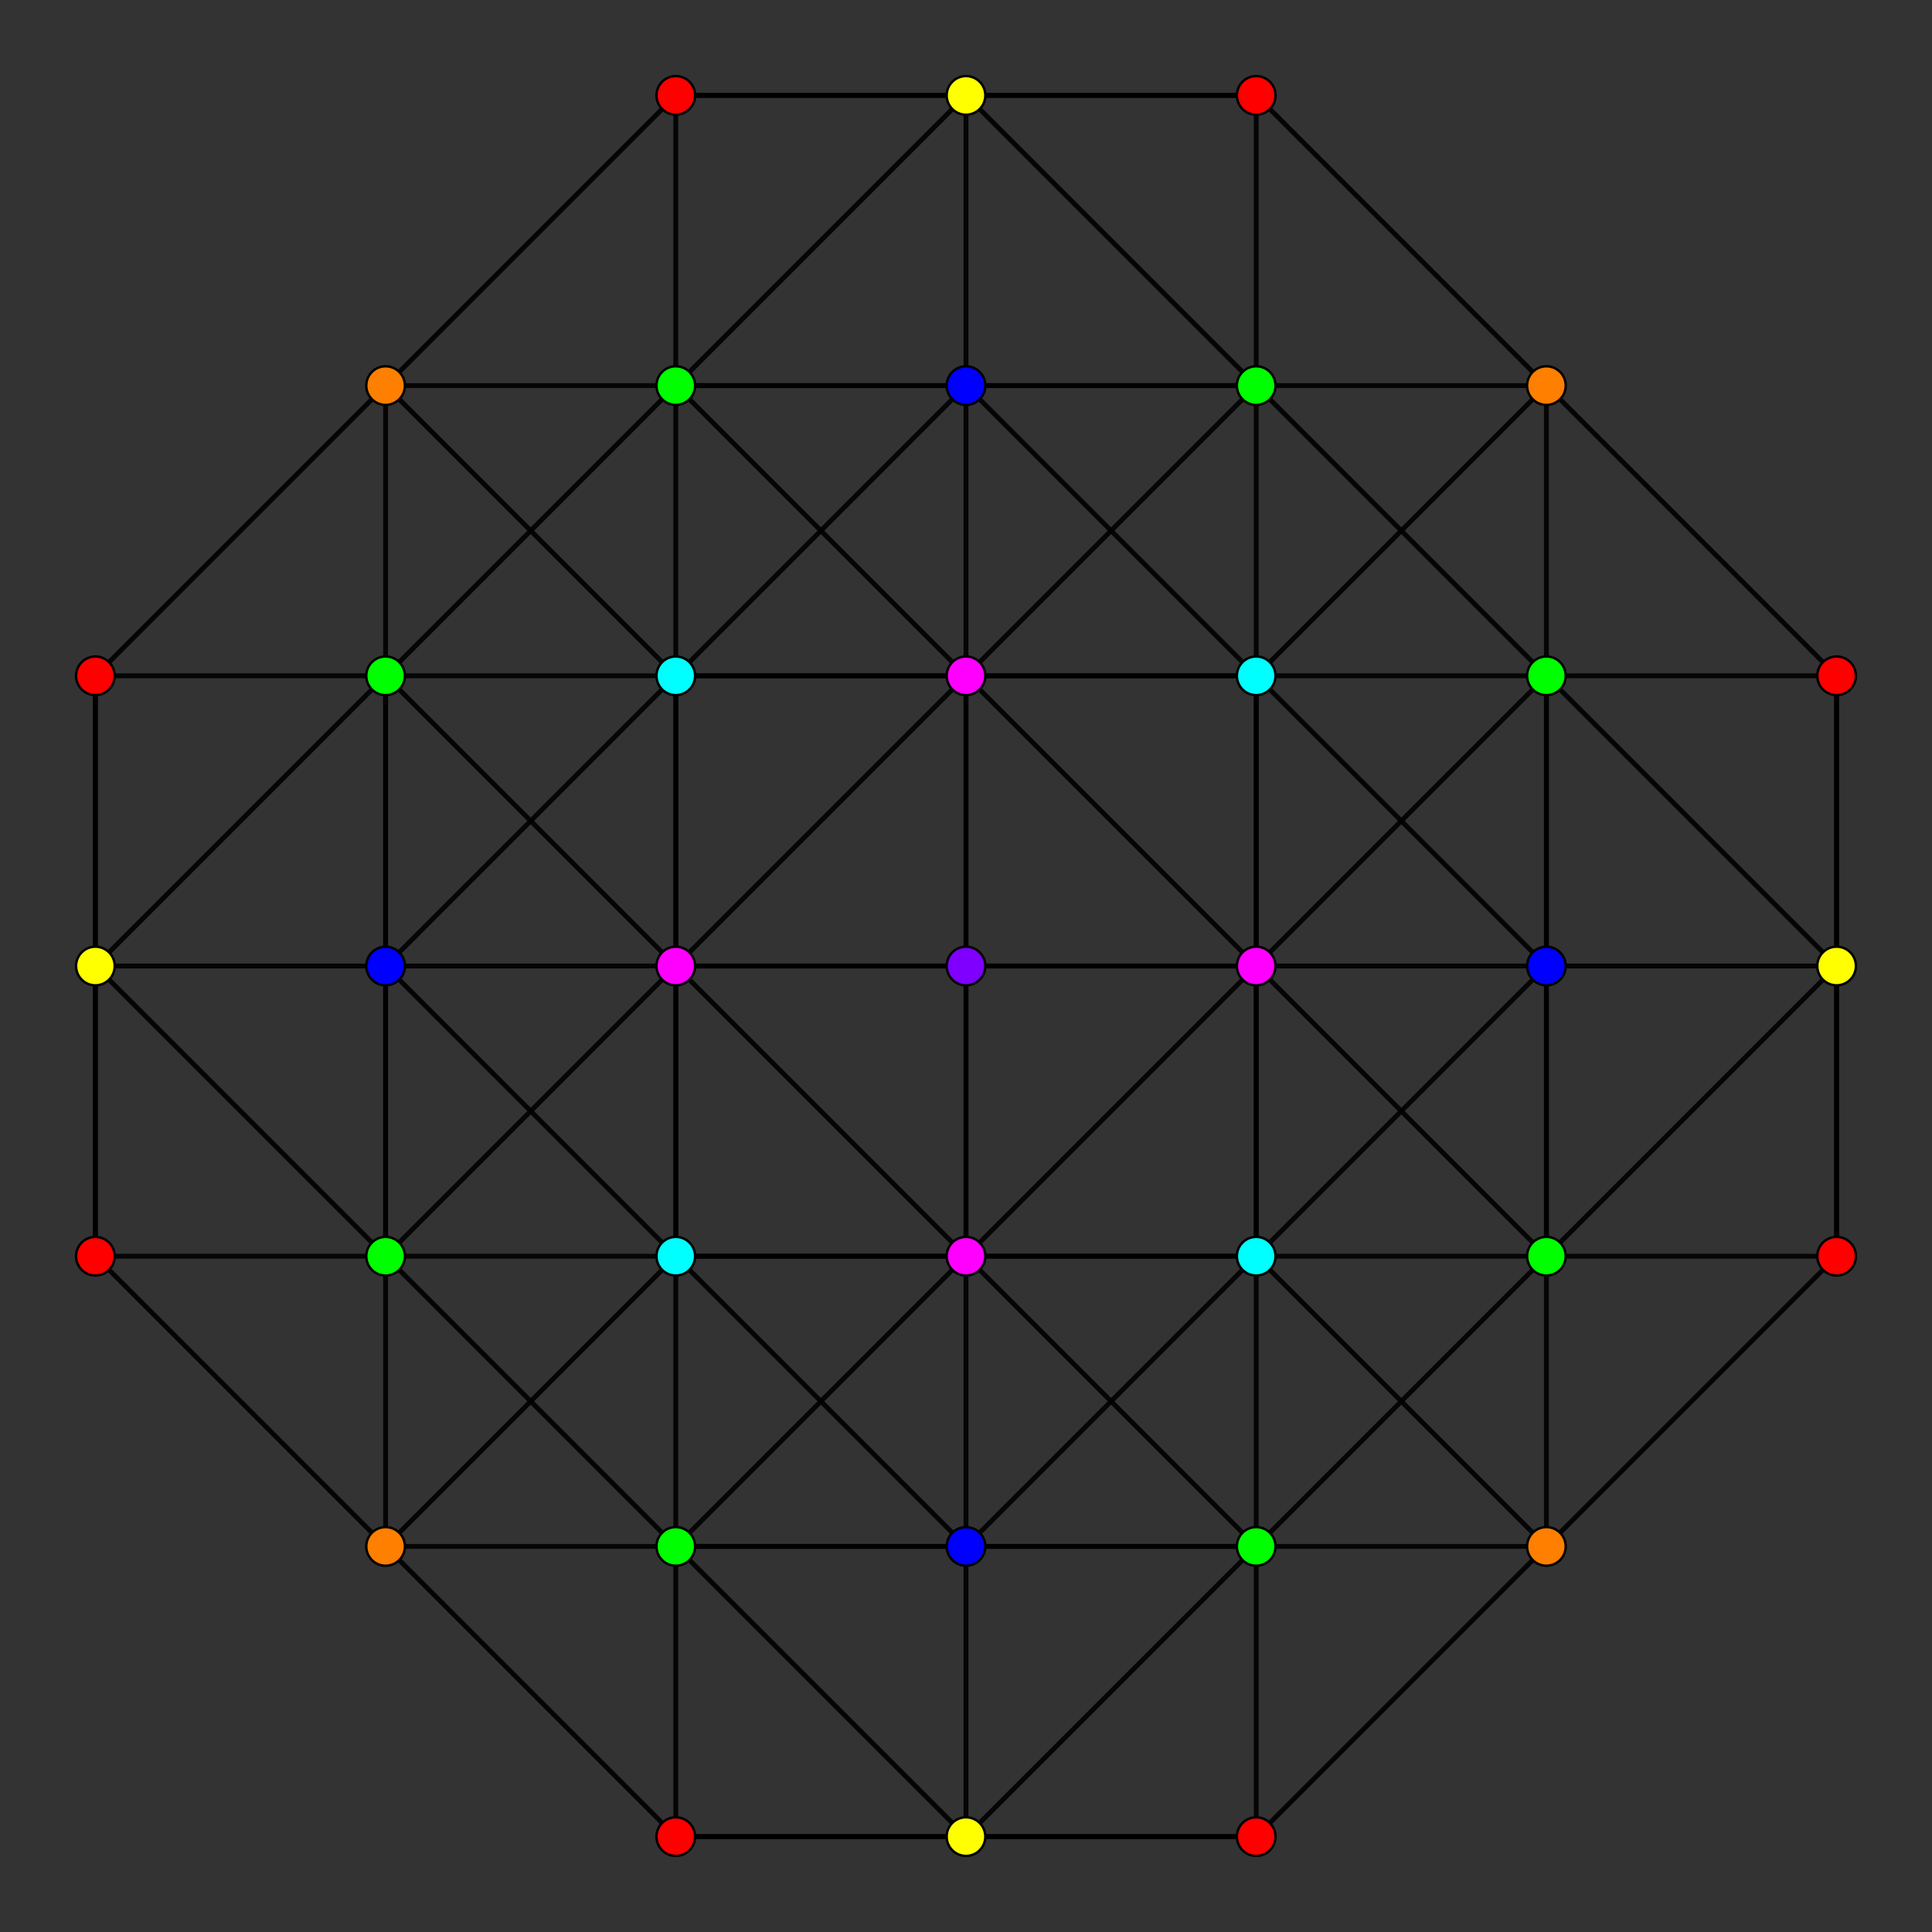 <?xml version="1.0" encoding="UTF-8" standalone="no"?>
<svg
xmlns="http://www.w3.org/2000/svg"
version="1.0"
width="1600" height="1600"
id="7-simplex_t016_A3.svg">
<rect width="100%" height="100%" fill="#333333" stroke="none"/>
<g style="stroke:#000000;stroke-width:4.0;stroke-opacity:0.90;">
<line x1="1280.666" y1="1040.333" x2="1280.666" y2="1040.333"/>
<line x1="1280.666" y1="1040.333" x2="1280.666" y2="1280.666"/>
<line x1="1280.666" y1="1040.333" x2="1520.999" y2="1040.333"/>
<line x1="1280.666" y1="1040.333" x2="1040.333" y2="800.000"/>
<line x1="1280.666" y1="1040.333" x2="1280.666" y2="559.667"/>
<line x1="1280.666" y1="1040.333" x2="1280.666" y2="800.000"/>
<line x1="1280.666" y1="1040.333" x2="1040.333" y2="1280.666"/>
<line x1="1280.666" y1="1280.666" x2="1520.999" y2="1040.333"/>
<line x1="1280.666" y1="1280.666" x2="1040.333" y2="1040.333"/>
<line x1="1280.666" y1="1280.666" x2="1040.333" y2="1520.999"/>
<line x1="1520.999" y1="1040.333" x2="1520.999" y2="559.667"/>
<line x1="1520.999" y1="1040.333" x2="1520.999" y2="800.000"/>
<line x1="1040.333" y1="800.000" x2="1040.333" y2="800.000"/>
<line x1="1040.333" y1="800.000" x2="1040.333" y2="1040.333"/>
<line x1="1040.333" y1="800.000" x2="1280.666" y2="559.667"/>
<line x1="1040.333" y1="800.000" x2="1280.666" y2="800.000"/>
<line x1="1040.333" y1="800.000" x2="1040.333" y2="559.667"/>
<line x1="1040.333" y1="800.000" x2="559.667" y2="800.000"/>
<line x1="1040.333" y1="1040.333" x2="1280.666" y2="1040.333"/>
<line x1="1040.333" y1="1040.333" x2="1040.333" y2="559.667"/>
<line x1="1040.333" y1="1040.333" x2="559.667" y2="1040.333"/>
<line x1="1280.666" y1="559.667" x2="1280.666" y2="559.667"/>
<line x1="1280.666" y1="559.667" x2="1280.666" y2="800.000"/>
<line x1="1280.666" y1="559.667" x2="1520.999" y2="559.667"/>
<line x1="1280.666" y1="559.667" x2="1280.666" y2="319.334"/>
<line x1="1280.666" y1="559.667" x2="1040.333" y2="319.334"/>
<line x1="1280.666" y1="800.000" x2="1280.666" y2="800.000"/>
<line x1="1280.666" y1="800.000" x2="1520.999" y2="800.000"/>
<line x1="1280.666" y1="1040.333" x2="1520.999" y2="800.000"/>
<line x1="1520.999" y1="559.667" x2="1520.999" y2="800.000"/>
<line x1="1520.999" y1="559.667" x2="1280.666" y2="319.334"/>
<line x1="1520.999" y1="800.000" x2="1520.999" y2="800.000"/>
<line x1="1520.999" y1="800.000" x2="1280.666" y2="559.667"/>
<line x1="1040.333" y1="559.667" x2="1280.666" y2="319.334"/>
<line x1="1040.333" y1="559.667" x2="1280.666" y2="559.667"/>
<line x1="1040.333" y1="559.667" x2="559.667" y2="559.667"/>
<line x1="1280.666" y1="319.334" x2="1040.333" y2="79.001"/>
<line x1="1040.333" y1="1280.666" x2="1040.333" y2="1280.666"/>
<line x1="1040.333" y1="1280.666" x2="1040.333" y2="1520.999"/>
<line x1="1040.333" y1="1280.666" x2="1280.666" y2="1280.666"/>
<line x1="1040.333" y1="1280.666" x2="559.667" y2="1280.666"/>
<line x1="1040.333" y1="1280.666" x2="800.000" y2="1040.333"/>
<line x1="1040.333" y1="1280.666" x2="800.000" y2="1280.666"/>
<line x1="1040.333" y1="1520.999" x2="559.667" y2="1520.999"/>
<line x1="1040.333" y1="1520.999" x2="800.000" y2="1520.999"/>
<line x1="559.667" y1="800.000" x2="559.667" y2="800.000"/>
<line x1="559.667" y1="800.000" x2="559.667" y2="1040.333"/>
<line x1="559.667" y1="800.000" x2="559.667" y2="559.667"/>
<line x1="559.667" y1="800.000" x2="319.334" y2="1040.333"/>
<line x1="559.667" y1="800.000" x2="319.334" y2="559.667"/>
<line x1="559.667" y1="800.000" x2="319.334" y2="800.000"/>
<line x1="559.667" y1="1040.333" x2="559.667" y2="559.667"/>
<line x1="559.667" y1="1040.333" x2="319.334" y2="1280.666"/>
<line x1="559.667" y1="1040.333" x2="319.334" y2="1040.333"/>
<line x1="1040.333" y1="319.334" x2="1040.333" y2="319.334"/>
<line x1="1040.333" y1="319.334" x2="1280.666" y2="319.334"/>
<line x1="1040.333" y1="319.334" x2="1040.333" y2="79.001"/>
<line x1="1040.333" y1="319.334" x2="800.000" y2="559.667"/>
<line x1="1040.333" y1="319.334" x2="559.667" y2="319.334"/>
<line x1="1040.333" y1="319.334" x2="800.000" y2="319.334"/>
<line x1="1040.333" y1="800.000" x2="800.000" y2="1040.333"/>
<line x1="1040.333" y1="800.000" x2="800.000" y2="559.667"/>
<line x1="1040.333" y1="800.000" x2="800.000" y2="800.000"/>
<line x1="1040.333" y1="1040.333" x2="1280.666" y2="800.000"/>
<line x1="1040.333" y1="1040.333" x2="800.000" y2="1280.666"/>
<line x1="1040.333" y1="1040.333" x2="800.000" y2="1040.333"/>
<line x1="1280.666" y1="800.000" x2="1040.333" y2="559.667"/>
<line x1="559.667" y1="559.667" x2="319.334" y2="319.334"/>
<line x1="559.667" y1="559.667" x2="319.334" y2="559.667"/>
<line x1="1040.333" y1="79.001" x2="559.667" y2="79.001"/>
<line x1="1040.333" y1="79.001" x2="800.000" y2="79.001"/>
<line x1="1040.333" y1="559.667" x2="800.000" y2="319.334"/>
<line x1="1040.333" y1="559.667" x2="800.000" y2="559.667"/>
<line x1="559.667" y1="1280.666" x2="559.667" y2="1280.666"/>
<line x1="559.667" y1="1280.666" x2="559.667" y2="1520.999"/>
<line x1="559.667" y1="1280.666" x2="800.000" y2="1040.333"/>
<line x1="559.667" y1="1280.666" x2="800.000" y2="1280.666"/>
<line x1="559.667" y1="1280.666" x2="319.334" y2="1040.333"/>
<line x1="559.667" y1="1280.666" x2="319.334" y2="1280.666"/>
<line x1="559.667" y1="1520.999" x2="800.000" y2="1520.999"/>
<line x1="559.667" y1="1520.999" x2="319.334" y2="1280.666"/>
<line x1="800.000" y1="1040.333" x2="800.000" y2="1040.333"/>
<line x1="800.000" y1="1040.333" x2="800.000" y2="1280.666"/>
<line x1="800.000" y1="1040.333" x2="800.000" y2="559.667"/>
<line x1="800.000" y1="1040.333" x2="559.667" y2="1040.333"/>
<line x1="800.000" y1="1280.666" x2="800.000" y2="1280.666"/>
<line x1="800.000" y1="1280.666" x2="800.000" y2="1520.999"/>
<line x1="800.000" y1="1520.999" x2="800.000" y2="1520.999"/>
<line x1="800.000" y1="1520.999" x2="1040.333" y2="1280.666"/>
<line x1="800.000" y1="1520.999" x2="559.667" y2="1280.666"/>
<line x1="1040.333" y1="1040.333" x2="1040.333" y2="1280.666"/>
<line x1="319.334" y1="1040.333" x2="319.334" y2="1040.333"/>
<line x1="319.334" y1="1040.333" x2="319.334" y2="1280.666"/>
<line x1="319.334" y1="1040.333" x2="319.334" y2="559.667"/>
<line x1="319.334" y1="1040.333" x2="319.334" y2="800.000"/>
<line x1="319.334" y1="1040.333" x2="79.001" y2="1040.333"/>
<line x1="319.334" y1="1280.666" x2="79.001" y2="1040.333"/>
<line x1="800.000" y1="559.667" x2="800.000" y2="559.667"/>
<line x1="800.000" y1="559.667" x2="559.667" y2="319.334"/>
<line x1="800.000" y1="559.667" x2="800.000" y2="319.334"/>
<line x1="800.000" y1="559.667" x2="559.667" y2="559.667"/>
<line x1="800.000" y1="1040.333" x2="559.667" y2="800.000"/>
<line x1="800.000" y1="1040.333" x2="800.000" y2="800.000"/>
<line x1="800.000" y1="1280.666" x2="559.667" y2="1040.333"/>
<line x1="1040.333" y1="559.667" x2="1040.333" y2="319.334"/>
<line x1="319.334" y1="559.667" x2="319.334" y2="559.667"/>
<line x1="319.334" y1="559.667" x2="319.334" y2="800.000"/>
<line x1="319.334" y1="559.667" x2="559.667" y2="319.334"/>
<line x1="319.334" y1="559.667" x2="319.334" y2="319.334"/>
<line x1="319.334" y1="559.667" x2="79.001" y2="559.667"/>
<line x1="319.334" y1="800.000" x2="319.334" y2="800.000"/>
<line x1="319.334" y1="800.000" x2="79.001" y2="800.000"/>
<line x1="319.334" y1="1040.333" x2="79.001" y2="800.000"/>
<line x1="559.667" y1="319.334" x2="559.667" y2="319.334"/>
<line x1="559.667" y1="319.334" x2="800.000" y2="319.334"/>
<line x1="559.667" y1="319.334" x2="559.667" y2="79.001"/>
<line x1="559.667" y1="319.334" x2="319.334" y2="319.334"/>
<line x1="559.667" y1="800.000" x2="800.000" y2="559.667"/>
<line x1="559.667" y1="800.000" x2="800.000" y2="800.000"/>
<line x1="559.667" y1="1040.333" x2="319.334" y2="800.000"/>
<line x1="800.000" y1="319.334" x2="800.000" y2="319.334"/>
<line x1="800.000" y1="319.334" x2="800.000" y2="79.001"/>
<line x1="800.000" y1="559.667" x2="800.000" y2="800.000"/>
<line x1="800.000" y1="800.000" x2="800.000" y2="800.000"/>
<line x1="1040.333" y1="319.334" x2="800.000" y2="79.001"/>
<line x1="319.334" y1="319.334" x2="559.667" y2="79.001"/>
<line x1="319.334" y1="319.334" x2="79.001" y2="559.667"/>
<line x1="319.334" y1="559.667" x2="79.001" y2="800.000"/>
<line x1="559.667" y1="79.001" x2="800.000" y2="79.001"/>
<line x1="559.667" y1="559.667" x2="800.000" y2="319.334"/>
<line x1="559.667" y1="559.667" x2="319.334" y2="800.000"/>
<line x1="800.000" y1="79.001" x2="800.000" y2="79.001"/>
<line x1="800.000" y1="79.001" x2="559.667" y2="319.334"/>
<line x1="559.667" y1="1040.333" x2="559.667" y2="1280.666"/>
<line x1="79.001" y1="1040.333" x2="79.001" y2="559.667"/>
<line x1="79.001" y1="1040.333" x2="79.001" y2="800.000"/>
<line x1="559.667" y1="559.667" x2="559.667" y2="319.334"/>
<line x1="79.001" y1="559.667" x2="79.001" y2="800.000"/>
<line x1="79.001" y1="800.000" x2="79.001" y2="800.000"/>
</g>
<g style="stroke:#000000;stroke-width:2.0;fill:#ff0000">
<circle cx="1520.999" cy="1040.333" r="16.0"/>
<circle cx="1520.999" cy="559.667" r="16.0"/>
<circle cx="1040.333" cy="1520.999" r="16.0"/>
<circle cx="1040.333" cy="79.001" r="16.0"/>
<circle cx="559.667" cy="1520.999" r="16.0"/>
<circle cx="559.667" cy="79.001" r="16.0"/>
<circle cx="79.001" cy="1040.333" r="16.0"/>
<circle cx="79.001" cy="559.667" r="16.0"/>
</g>
<g style="stroke:#000000;stroke-width:2.0;fill:#ff7f00">
<circle cx="1280.666" cy="1280.666" r="16.0"/>
<circle cx="1280.666" cy="319.334" r="16.0"/>
<circle cx="319.334" cy="1280.666" r="16.0"/>
<circle cx="319.334" cy="319.334" r="16.0"/>
</g>
<g style="stroke:#000000;stroke-width:2.0;fill:#ffff00">
<circle cx="1520.999" cy="800.000" r="16.0"/>
<circle cx="800.000" cy="1520.999" r="16.0"/>
<circle cx="800.000" cy="79.001" r="16.0"/>
<circle cx="79.001" cy="800.000" r="16.0"/>
</g>
<g style="stroke:#000000;stroke-width:2.0;fill:#00ff00">
<circle cx="1280.666" cy="1040.333" r="16.0"/>
<circle cx="1280.666" cy="559.667" r="16.0"/>
<circle cx="1040.333" cy="1280.666" r="16.0"/>
<circle cx="1040.333" cy="319.334" r="16.0"/>
<circle cx="559.667" cy="1280.666" r="16.0"/>
<circle cx="319.334" cy="1040.333" r="16.0"/>
<circle cx="319.334" cy="559.667" r="16.0"/>
<circle cx="559.667" cy="319.334" r="16.0"/>
</g>
<g style="stroke:#000000;stroke-width:2.0;fill:#00ffff">
<circle cx="1040.333" cy="1040.333" r="16.0"/>
<circle cx="1040.333" cy="559.667" r="16.0"/>
<circle cx="559.667" cy="1040.333" r="16.0"/>
<circle cx="559.667" cy="559.667" r="16.0"/>
</g>
<g style="stroke:#000000;stroke-width:2.0;fill:#0000ff">
<circle cx="1280.666" cy="800.000" r="16.0"/>
<circle cx="800.000" cy="1280.666" r="16.0"/>
<circle cx="319.334" cy="800.000" r="16.0"/>
<circle cx="800.000" cy="319.334" r="16.0"/>
</g>
<g style="stroke:#000000;stroke-width:2.0;fill:#7f00ff">
<circle cx="800.000" cy="800.000" r="16.0"/>
</g>
<g style="stroke:#000000;stroke-width:2.0;fill:#ff00ff">
<circle cx="1040.333" cy="800.000" r="16.0"/>
<circle cx="559.667" cy="800.000" r="16.0"/>
<circle cx="800.000" cy="1040.333" r="16.0"/>
<circle cx="800.000" cy="559.667" r="16.0"/>
</g>
</svg>
